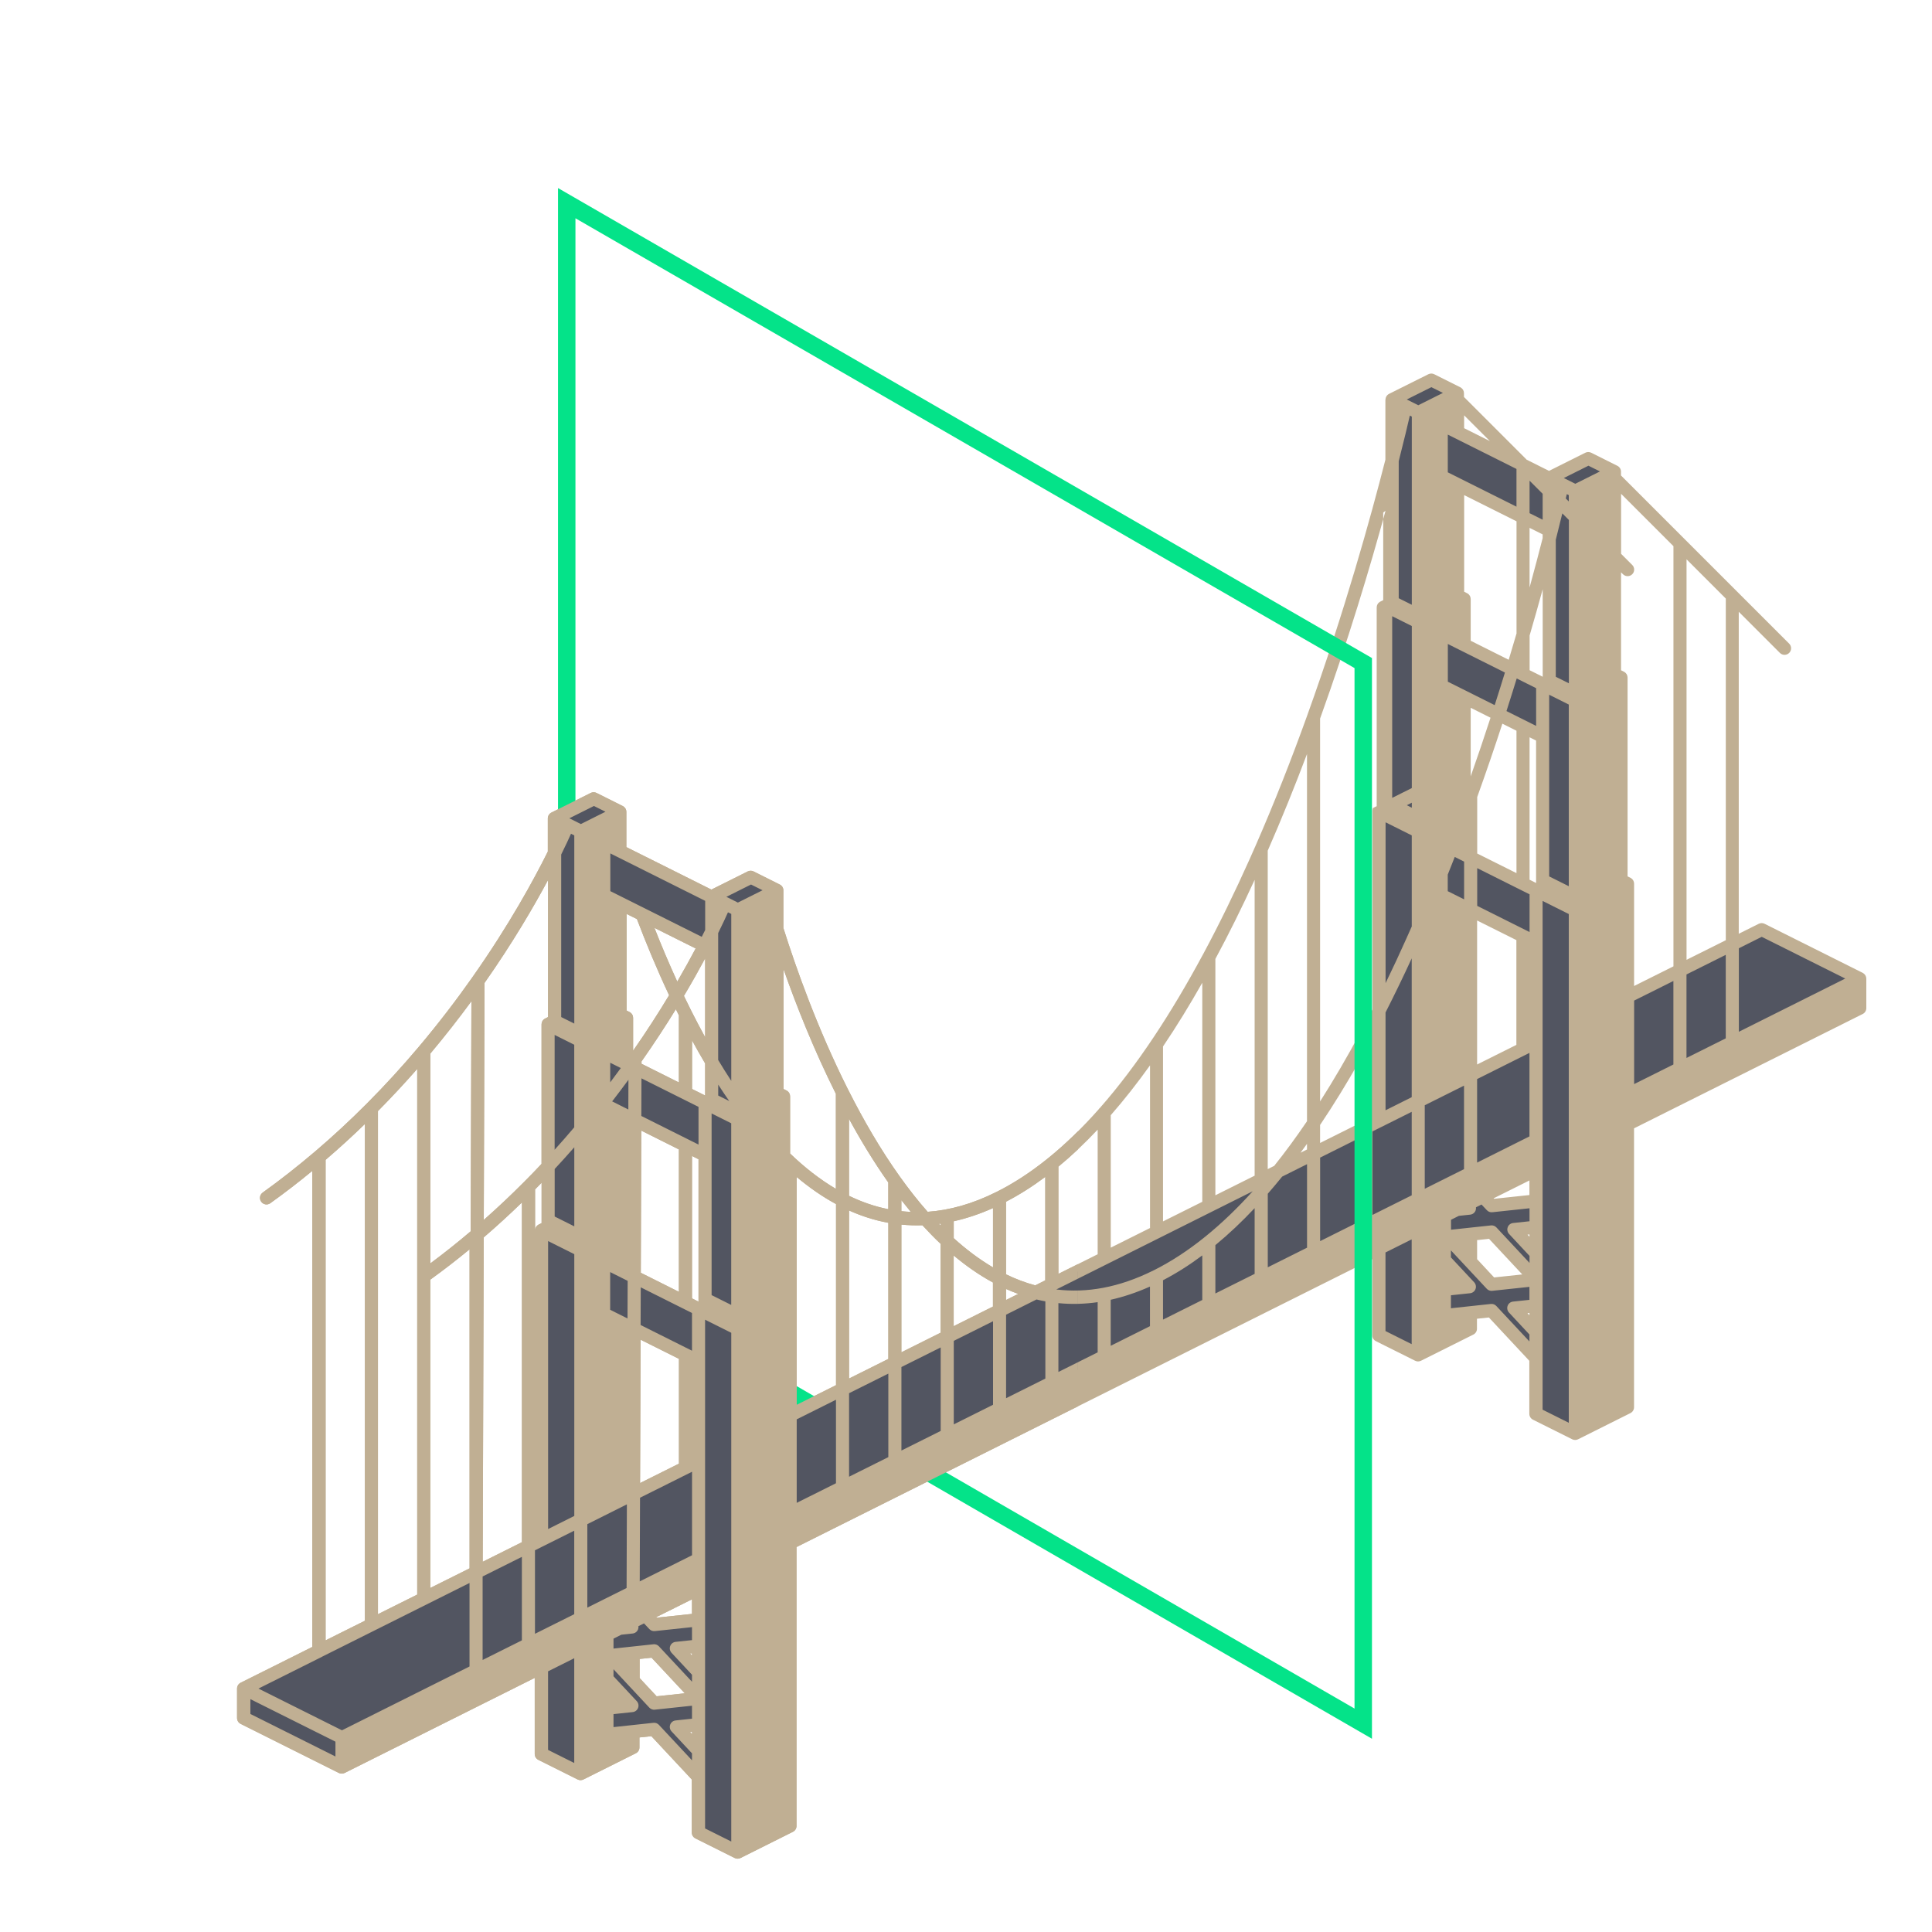 <?xml version="1.0" encoding="UTF-8"?>
<svg id="Layer_1" data-name="Layer 1" xmlns="http://www.w3.org/2000/svg" xmlns:xlink="http://www.w3.org/1999/xlink" viewBox="0 0 400 400">
  <defs>
    <style>
      .cls-1 {
        fill: #04e389;
      }

      .cls-1, .cls-2, .cls-3, .cls-4 {
        stroke-width: 0px;
      }

      .cls-2 {
        fill: #525561;
      }

      .cls-2, .cls-4 {
        fill-rule: evenodd;
      }

      .cls-3 {
        fill: none;
      }

      .cls-5 {
        clip-path: url(#clippath);
      }

      .cls-4 {
        fill: #c0af93;
      }
    </style>
    <clipPath id="clippath">
      <rect class="cls-3" x="39.11" y="131.17" width="184.08" height="262.81"/>
    </clipPath>
  </defs>
  <g>
    <path class="cls-2" d="m144.62,340.79l-4.6.49,4.6,4.93v-5.42h0Zm-24.38-5.76l-8.13,4.06v24.04l8.13,4.06v-32.17h0Zm-49.44,24.72l-20.32-10.16v6.1l20.32,10.16v-6.1h0Zm73.82-2.71l-4.6.49,4.6,4.93v-5.42h0Zm-32.51-38.27l8.13-4.06v-55.88l-8.13-4.06v64h0Zm205.89-64.68l-4.6.49,4.6,4.93v-5.42h0Zm-173.38,16.93l-19.64-9.82v10.84l19.64,9.82v-10.84h0Zm149-22.69l-8.13,4.06v24.04l8.13,4.06v-32.17h0Zm24.38,22.01l-4.6.49,4.6,4.93v-5.42h0Zm-172.03-31.15v29.8l6.77,3.39v-40.64l-27.77-13.88v10.84l21,10.5h0Zm-25.74-23.7l-6.77-3.39v40.64l6.77,3.39v-40.64h0Zm167.96-48.76l-2.71,1.35v64l8.13-4.06v-55.87l10.84-5.42-8.13-4.06-2.71,1.35v-35.22l-6.77-3.39v40.64l1.35.68h0Zm-140.87,29.8v31.15l5.42,2.71v-41.99l-27.77-13.88v10.84l22.35,11.17h0Zm-27.09-24.38l-5.42-2.71v41.99l5.42,2.71v-41.99h0Zm197.76,12.19l-19.64-9.82v10.84l19.64,9.82v-10.84h0Zm1.35-31.83v29.8l6.77,3.39v-40.64l-27.77-13.88v10.84l21,10.5h0Zm1.35-42.67v31.15l5.42,2.71v-41.99l-27.77-13.88v10.84l22.35,11.17h0Zm-27.09-24.38l-5.42-2.71v41.99l5.42,2.71v-41.99h0Zm-149,266.17l-9.19-9.85-9.19.99,9.19,9.85,9.19-.99h0Zm0,16.25v11.51l8.13,4.06v-108.36l-8.13-4.06v64.34l-9.19.99-4.35-4.66-2.71,2.32,2.46,2.83-5.17.55v10.16l5.17,5.54-5.17.55v5.42l9.77-1.05,9.19,9.85h0Zm173.38-102.95l-9.19-9.85-9.19.99,9.19,9.85,9.19-.99h0Zm0,16.25v11.51l8.13,4.06v-108.36l-8.13-4.06v64.34l-9.19.99-4.35-4.66-2.89,2.32,2.64,2.83-5.17.55v10.16l5.17,5.54-5.17.55v5.42l9.77-1.05,9.19,9.85h0Z"/>
    <path class="cls-2" d="m144.62,302.52l-94.14,47.07,20.32,10.16,73.82-36.91v-20.32h0Zm173.38-66.37l-165.25,82.63v-20.32l165.25-82.63v20.32h0Zm8.13-24.38v20.32l58.92-29.46-20.32-10.16-38.6,19.3h0Zm-170.67-30.14l-8.13,4.06,5.42,2.71,8.13-4.06-5.42-2.71h0Zm-32.51-16.25l-8.13,4.06,5.42,2.71,8.13-4.06-5.42-2.71h0Zm205.89-70.44l-8.13,4.06,5.42,2.71,8.13-4.06-5.42-2.71h0Zm-32.51-16.25l-8.13,4.06,5.42,2.71,8.13-4.06-5.42-2.71h0Z"/>
    <path class="cls-4" d="m286.85,82.75c0-.51.29-.98.75-1.21l8.13-4.06c.38-.19.83-.19,1.21,0l5.42,2.71h0s.07.04.1.06c.4.25.64.68.64,1.15v.79l12.99,12.99,4.62,2.31,7.52-3.76c.38-.19.83-.19,1.21,0l5.42,2.71c.46.23.75.7.75,1.21v.79l34.82,34.82c.53.53.53,1.39,0,1.92-.53.53-1.39.53-1.92,0l-8.52-8.52v66.67l4.14-2.07c.38-.19.83-.19,1.21,0l20.32,10.16h0s.07.04.1.06c.4.25.64.68.64,1.15v6.1c0,.51-.29.98-.75,1.21l-47.34,23.67v57.75c0,.51-.29.98-.75,1.21l-10.84,5.42h0c-.38.19-.83.19-1.21,0l-8.13-4.06c-.46-.23-.75-.7-.75-1.21v-10.98l-8.37-8.97-2.47.26v2.07c0,.51-.29.98-.75,1.21l-10.84,5.42h0c-.38.19-.83.19-1.21,0l-8.13-4.06c-.46-.23-.75-.7-.75-1.21v-15.76l-119.2,59.6v57.75c0,.51-.29.98-.75,1.21l-10.84,5.42h0c-.38.19-.83.19-1.21,0l-8.13-4.06c-.46-.23-.75-.7-.75-1.21v-10.98l-8.37-8.97-2.47.26v2.07c0,.51-.29.98-.75,1.21l-10.84,5.42c-.38.19-.83.19-1.21,0h0s-8.13-4.06-8.13-4.06c-.46-.23-.75-.7-.75-1.21v-15.76l-39.35,19.68c-.38.19-.83.19-1.21,0h0s-20.32-10.16-20.32-10.16c-.46-.23-.75-.7-.75-1.21v-6.1c0-.51.29-.98.75-1.21l14.83-7.41v-98.56c-2.78,2.29-5.68,4.53-8.69,6.69-.61.44-1.45.3-1.89-.31-.44-.61-.3-1.45.31-1.89,3.76-2.7,7.33-5.52,10.73-8.41.01-.01.03-.02.04-.03,3.79-3.23,7.35-6.54,10.69-9.89.03-.03.06-.06.09-.09,3.85-3.86,7.4-7.77,10.66-11.63.03-.05.07-.09.11-.13,4.13-4.9,7.81-9.73,11.04-14.32.03-.05.07-.11.11-.16,7.57-10.76,12.69-20.17,15.56-25.94v-6.87c0-.51.29-.98.75-1.21l8.13-4.06c.38-.19.83-.19,1.21,0l5.42,2.71c.46.23.75.7.75,1.21v7.29l17.61,8.8,7.52-3.76c.38-.19.83-.19,1.21,0l5.42,2.71c.46.23.75.7.75,1.21v7.79c2.6,8.25,7.04,20.8,13.32,33.31.06.09.11.19.15.29,3.09,6.13,6.63,12.25,10.61,17.83.04.05.07.1.11.15,1.8,2.52,3.69,4.93,5.68,7.18,4.51-.32,9.25-1.61,14.22-4.1,0,0,.02,0,.03-.01,3.6-1.8,7.08-4.09,10.46-6.8.08-.08.16-.15.25-.2,3.59-2.91,7.06-6.29,10.4-10.05.08-.14.19-.26.31-.35,7.79-8.86,14.88-19.79,21.26-31.64.04-.09.08-.17.14-.25,3.37-6.28,6.54-12.81,9.51-19.43.4-.9.81-1.81,1.2-2.71,0-.01.01-.03.02-.04,3.98-9.08,7.58-18.28,10.78-27.17,0-.03.02-.06.03-.09,7.73-21.46,13.16-41.1,16.16-52.87v-12.44h0Zm-140.87,190.47v8.64h0v53.5h0v5.42h0v5.42h0v10.84h0v5.42h0v5.42h0v10.68l5.42,2.71v-105.33l-5.42-2.71h0Zm-27.09,70.1v21.69l-5.42-2.71v-16.27l5.42-2.71h0Zm24.38,19.68v1.45l-6.85-7.34c-.29-.31-.71-.47-1.13-.42l-8.27.89v-2.69l3.96-.42c.51-.05.95-.39,1.13-.87.18-.48.07-1.02-.28-1.4l-4.81-5.15v-1.45l7.42,7.95c.29.31.71.47,1.13.42l7.7-.82v2.69l-3.39.36c-.51.05-.95.39-1.12.87-.18.48-.07,1.02.28,1.4l4.23,4.54h0Zm-91.43-8.14l17.61,8.8v-3.07l-17.61-8.8v3.07h0Zm91.03,3.74l.4.43v-.47l-.4.04h0Zm-76.22-15.57l-13.14,6.57,17.29,8.64,26.41-13.21v-17.29l-30.54,15.27h0s0,0-.01,0h-.01Zm65.78.43v3.96l3.52,3.78,5.83-.62-6.88-7.37-2.47.26h0Zm.9-7.36l1.11,1.18c.29.31.71.47,1.13.42l7.7-.82v2.69l-3.39.36c-.51.05-.95.39-1.12.87-.18.48-.07,1.02.28,1.4l4.23,4.54v1.45l-6.85-7.34c-.29-.31-.71-.47-1.13-.42l-8.27.89v-2.06l1.62-.81,2.34-.25c.5-.05.93-.38,1.12-.85.08-.22.11-.45.08-.67l1.16-.58h0Zm-33.41-9.71v17.29l8.13-4.06v-17.29l-8.13,4.06h0Zm42.94,15.95l.4.43v-.47l-.4.04h0Zm-67.32-109.62c-2.58,2.51-5.29,4.98-8.13,7.42v99.48l8.13-4.06v-102.83h0Zm35.22,88.25v17.29l8.13-4.06v-17.29l-8.13,4.06h0Zm32.51,13.18v-3.03l-7.41,3.7.1.1,7.31-.78h0Zm-56.89-112.84c-2.55,2.91-5.26,5.83-8.13,8.73v104.16l8.13-4.06v-108.82h0Zm35.22,94.24v17.29l8.13-4.06.06-17.32-8.19,4.1h0Zm-24.38-56.89c-2.61,2.15-5.32,4.25-8.13,6.28v63.83l8.13-4.06v-66.05h0Zm35.29,51.43l-.06,17.32,10.83-5.41v-17.29l-10.77,5.38h0Zm-24.45-61.13c-2.52,2.44-5.15,4.86-7.91,7.23l-.21,67.16,8.12-4.06v-70.32h0Zm5.42,67.61l5.42-2.71v-54.2l-5.42-2.71v59.62h0Zm51.47-22.71v17.29l8.13-4.06v-17.29l-8.13,4.06h0Zm-32.43,13.19l8.05-4.02v-21.69l-7.94-3.97-.11,29.69h0Zm43.27-18.6v17.29l8.13-4.06v-17.29l-8.13,4.06h0Zm-32.51-5.76v18.98-18.98h0Zm43.35.34v17.29l8.13-4.06v-17.29l-8.13,4.06h0Zm10.84-5.42v17.29l8.13-4.06v-17.29l-8.13,4.06h0Zm121.91-82.45h0v53.5h0v5.42h0v5.42h0v10.84h0v5.42h0v5.42h0v10.68l5.42,2.71v-105.33l-5.42-2.71v8.64h0Zm-154.42,48.54v47.14l8.13-4.06v-37.49c-2.83-1.53-5.54-3.42-8.13-5.59h0Zm49.64,25.34l-6.3,3.15v17.29l8.13-4.06v-15.99c-.62-.11-1.23-.24-1.83-.39h0Zm-38.81-18.42v34.79l8.13-4.06v-28.18c-2.81-.51-5.52-1.38-8.13-2.55h0Zm51.47,18.98c-2.79.4-5.5.46-8.13.2v14.25l8.13-4.06v-10.39h0Zm-40.64-16.06v26.44l8.13-4.06v-18.39c-1.26-1.19-2.49-2.45-3.69-3.76l-.08-.09c-1.48.05-2.93,0-4.36-.14h0Zm-53.96,12.99l10.61,5.31v7.81l-10.64-5.32.03-7.79h0Zm105.43-.16c-2.78,1.24-5.49,2.14-8.13,2.73v9.53l8.13-4.06v-8.2h0Zm54.18-9.77v21.69l-5.42-2.71v-16.27l5.42-2.71h0Zm24.38,19.68v1.45l-6.85-7.34c-.29-.31-.71-.47-1.13-.42l-8.27.89v-2.69l3.96-.42c.51-.05.95-.39,1.13-.87.18-.48.07-1.02-.28-1.4l-4.81-5.15v-1.45l7.42,7.95c.29.31.71.47,1.13.42l7.7-.82v2.69l-3.39.36c-.51.05-.95.39-1.12.87-.18.48-.07,1.02.28,1.4l4.23,4.54h0Zm-119.2-16.34v14.63l8.13-4.06v-4.98c-2.83-1.53-5.54-3.42-8.13-5.59h0Zm51.47-.02c-2.65,1.98-5.36,3.7-8.13,5.14v8.15l8.13-4.06v-9.23h0Zm-118.97,5.26l-.03,7.79-3.59-1.79v-7.81l3.61,1.81h0Zm186.3,6.7l.4.43v-.47l-.4.04h0Zm-168.92-32.71v-8.64l4.06,2.03v37.61l-4.06-2.03v-28.96h0Zm-4.06,29.64l1.35.68v-29.48l-1.35-.68v29.48h0Zm65.02-1.94v2.28l2.52-1.26c-.85-.31-1.69-.65-2.52-1.02h0Zm51.47-16.74c-2.63,2.8-5.34,5.36-8.13,7.66v10.01l8.13-4.06v-13.6h0Zm-127.09,13.38l7.89,3.95v-29.48l-7.79-3.9-.1,29.43h0Zm126.67-16.86l-40.64,20.32c6.21.76,12.92-.35,20.13-3.95,0,0,.02,0,.03-.01,3.6-1.8,7.08-4.09,10.46-6.8.08-.08.16-.15.25-.2,3.37-2.73,6.63-5.87,9.78-9.36h0Zm-42.92-2.99c-2.65,1.98-5.36,3.7-8.13,5.14v15.04c1.96.95,3.98,1.72,6.05,2.28l2.07-1.04v-21.42h0Zm89.4,13.08v3.96l3.52,3.78,5.83-.62-6.88-7.37-2.47.26h0Zm-78.56-22.86c-2.63,2.8-5.34,5.36-8.13,7.66v22.2l8.13-4.06v-25.79h0Zm-21.67,16.24c-2.78,1.24-5.49,2.14-8.13,2.73v3.5c2.58,2.34,5.29,4.38,8.13,6.05v-12.27h0Zm56.89-2.97v15.23l8.13-4.06v-17.29l-5.15,2.57c-.98,1.21-1.98,2.4-2.98,3.55h0Zm-164.88-39.85c-2.58,3.52-5.42,7.15-8.5,10.83v43.44c2.9-2.16,5.68-4.37,8.35-6.64l.15-47.62h0Zm209.13,42.08l1.11,1.18c.29.31.71.47,1.13.42l7.7-.82v2.69l-3.39.36c-.51.05-.95.39-1.12.87-.18.48-.07,1.02.28,1.4l4.23,4.54v1.45l-6.85-7.34c-.29-.31-.71-.47-1.13-.42l-8.27.89v-2.06l1.62-.81,2.34-.25c.51-.05.95-.39,1.13-.87.08-.21.1-.43.07-.65l1.16-.58h0Zm-68.63-28.81c-2.62,3.66-5.33,7.12-8.13,10.32v27.42l8.13-4.06v-33.68h0Zm35.22,19.1v17.29l8.13-4.06v-17.29l-8.13,4.06h0Zm42.94,15.95l.4.43v-.47l-.4.04h0Zm-204.13-10.74c-.45.46-.9.92-1.35,1.38v8.48c0-.47.24-.91.64-1.15l.71-.36v-8.35h0Zm6.77-7.35c-1.31,1.5-2.67,3-4.06,4.5v9.84l4.06,2.03v-16.37h0Zm75.85,15.81c-.11.02-.22.03-.33.05.11.11.22.23.33.34v-.39h0Zm54.18-49.89c-2.6,4.59-5.31,9.02-8.14,13.21,0,.05,0,.1,0,.15v36.07l8.13-4.06v-45.37h0Zm-135.45-21.28c-3.03,5.65-7.38,13.09-13.16,21.33l-.16,49.07c2.89-2.55,5.64-5.15,8.25-7.77.03-.03.06-.06.09-.09,1.24-1.24,2.45-2.49,3.62-3.74v-28.89c0-.47.24-.91.64-1.15l.71-.36v-28.39h0Zm170.67,52.08v17.29l8.13-4.06v-17.29l-8.13,4.06h0Zm-97.53,14.23v2.28c.65.07,1.3.12,1.95.15-.66-.8-1.31-1.61-1.95-2.43h0Zm-10.84-16.83v15.93c2.6,1.26,5.31,2.21,8.13,2.77v-5.53c-2.95-4.18-5.66-8.63-8.13-13.17h0Zm140.87,15.78v-3.03l-7.41,3.7.1.1,7.31-.78h0Zm-56.89-65.27c-2.56,5.57-5.27,11.07-8.13,16.38v48.93l8.13-4.06v-61.25h0Zm-97.53,18.49v24.82l.71.36c.4.25.64.68.64,1.15v11.84c2.98,2.87,6.14,5.35,9.48,7.32v-19.67c-4.58-9.15-8.2-18.31-10.84-25.82h0Zm132.75,28.18v17.29l8.13-4.06v-17.29l-8.13,4.06h0Zm-24.38-72.72c-2.5,6.62-5.21,13.35-8.13,20.01v65.93l1.34-.67c2.33-2.91,4.59-6,6.79-9.24v-76.04h0Zm35.22,67.3v17.29l10.84-5.42v-17.29l-10.84,5.42h0Zm-35.22,13.41c-.44.62-.89,1.23-1.34,1.84l1.34-.67v-1.17h0Zm-155.77,1.22c1.4-1.55,2.76-3.1,4.06-4.64v-17.1l-4.06-2.03v23.77h0Zm29.8-8.87l-11.82-5.91-.03,7.79,11.84,5.92v-7.81h0Zm136.81-9.46c-2.6,4.58-5.31,9.01-8.13,13.2v3.73l8.13-4.06v-12.86h0Zm10.84-21.29c-1.74,3.78-3.55,7.52-5.42,11.2v20.25l5.42-2.71v-28.74h0Zm-162.17,25.14c-1.08,1.47-2.21,2.97-3.37,4.47l3.35,1.68.02-6.15h0Zm156.75-117.81c-3.16,11.55-7.7,26.75-13.55,43.02v79.27c2.86-4.48,5.6-9.2,8.23-14.07.04-.09.08-.17.14-.25.84-1.56,1.66-3.13,2.47-4.72v-40.93s0-.02,0-.02h0s0,0,0,0h0s0-.02,0-.02h0s0,0,0,0h0s0-.01,0-.01h0s0-.01,0-.01h0s0-.01,0-.01h0s0-.01,0-.01h0s0-.01,0-.01h0s0-.01,0-.01h0s0-.01,0-.01h0s0-.01,0-.01h0s0-.01,0-.01h0s0-.01,0-.01h0s0-.01,0-.01h0s0-.01,0-.01h0s0,0,0,0h0s0-.01,0-.01h0s0,0,0,0c0-.02,0-.05.01-.07h0s0,0,0,0h0s0-.02,0-.02h0s0,0,0,0h0s0-.02,0-.02h0s0,0,0,0h0s0-.01,0-.01h0s0,0,0,0h0s0-.01,0-.01h0s0-.01,0-.01h0s0,0,0,0h0s0-.01,0-.01h0s0,0,0,0h0s0-.01,0-.01h0s0,0,0,0h0s0-.02,0-.02h0s0,0,0,0h0s0-.02,0-.02v-.02s.01-.01.02-.02h0s0-.02,0-.02h0s0-.01,0-.01h0s0,0,0,0h0s0-.01,0-.01h0s0,0,0,0h0s0-.01,0-.01h0s0,0,0,0h0s0,0,0,0h0s0-.01,0-.01h0s0,0,0,0h0s0-.01,0-.01h0s0,0,0,0h0s0-.01,0-.01h0s0,0,0,0h0s0-.01,0-.01h0s0,0,0,0h0s0-.01,0-.01h0s0,0,0,0h0s0-.02,0-.02c0,0,0-.01.01-.02v-.02s.01,0,.01,0h0s0-.02,0-.02h0s0,0,0,0h0s0-.01,0-.01h0s0,0,0,0h0s0-.01,0-.01h0s0,0,0,0h0s0-.01,0-.01h0s0,0,0,0h0s0,0,0,0h0s0,0,0,0h0s0,0,0,0h0s0-.01,0-.01h0s0,0,0,0h0s0-.01,0-.01h0s0,0,0,0h0s0-.01,0-.01h0s0,0,0,0h0s0-.01,0-.01h0s0,0,0,0h0s.01-.02.02-.02h.01s0-.01,0-.01h0s0-.01,0-.01h0s0,0,0,0h0s0-.01,0-.01h0s0,0,0,0h0s0,0,0,0h0s0,0,0,0h0s0,0,0,0h0s0,0,0,0h0s0-.01,0-.01h0s0,0,0,0h0s0,0,0,0h0s0,0,0,0h0s0-.01,0-.01h0s0,0,0,0h0s0-.01,0-.01h0s0,0,0,0h.01s0-.01,0-.01c.06-.04.12-.08.18-.11l.61-.3v-41.15c0-.47.24-.91.64-1.15l.71-.36v-18.13h0Zm-138.16,121.07l2.28,1.14c-.78-1.11-1.54-2.25-2.28-3.4v2.26h0Zm-5.42-11.41v10.05l2.71,1.35v-6.64c-.93-1.57-1.84-3.17-2.71-4.77h0Zm195.05-8.25v17.29l8.13-4.06v-17.29l-8.13,4.06h0Zm-198.4,1.79c-2.07,3.37-4.44,7-7.11,10.81v.48s7.74,3.87,7.74,3.87v-13.88c-.21-.43-.43-.85-.63-1.28h0Zm-13.59,15.14c.75-1,1.48-1.98,2.19-2.96l-2.19-1.1v4.06h0Zm24.38-35.21c-.43.96-1.1,2.42-2.03,4.3v26.28c.88,1.46,1.78,2.9,2.71,4.32v-34.56l-.68-.34h0Zm155.1,31.51l8.13-4.06v-21.69l-8.13-4.06v29.82h0Zm43.35-18.64v17.29l8.13-4.06v-17.29l-8.13,4.06h0Zm-217.29-11.46l-2.15-1.07v20l.71.36c.4.25.64.68.64,1.15v6.81c2.84-4.08,5.32-7.95,7.45-11.49-2.57-5.46-4.79-10.83-6.66-15.76h0Zm14.11,8.14c-1.24,2.31-2.7,4.92-4.39,7.76.48,1.01.98,2.02,1.49,3.03.03.06.06.12.09.18.9,1.79,1.84,3.57,2.81,5.34v-16.31h0Zm214.02-2.1l4.74-2.37,17.29,8.64-22.03,11.02v-17.29h0Zm-241.79-23.71c-.43.96-1.1,2.42-2.03,4.3v33.65l2.71,1.35v-38.96l-.68-.34h0Zm220.12,31.51l8.13-4.06v-86.99l-10.84-10.84v12.42l2.31,2.31c.53.53.53,1.39,0,1.92-.53.53-1.39.53-1.92,0l-.4-.4v20.28l.71.36c.4.25.64.68.64,1.15v41.16l.71.36c.4.25.64.68.64,1.15v21.17h0Zm-49.77-33.03l-1.7-.85v33.3c1.49-3.06,2.93-6.16,4.32-9.27.37-.82.73-1.64,1.1-2.47v-18.85l-3.72-1.86h0Zm-153.08,20.99c1.4,3.57,2.98,7.32,4.73,11.14,1.46-2.51,2.73-4.82,3.81-6.86l-8.55-4.27h0Zm213.69,6.63l8.13-4.06v-70.73l-8.13-8.13v82.92h0Zm-203.18-12.21l-19.64-9.82v7.81l18.93,9.46c.25-.49.49-.97.71-1.42v-6.03h0Zm159.84-6.77l10.84,5.42v7.81l-10.84-5.42v-7.81h0Zm-147.97,4.58l-5.1,2.55-2.09-1.05h0s-.01,0-.01,0l-.28-.14,5.1-2.55,2.39,1.19h0Zm143.32-6.9c-.48,1.22-.96,2.44-1.45,3.66v3.43l3.39,1.69v-7.81l-1.94-.97h0Zm19.55-24.93h0v28.96l4.06,2.03v-37.61l-4.06-2.03v8.64h0Zm-4.06,29.64l1.35.68v-29.48l-1.35-.68v29.48h0Zm-5.63-32.3c-1.6,4.9-3.34,9.99-5.21,15.19v11.69l8.13,4.06v-29.48l-2.92-1.46h0Zm-193.17,19.59l.28.14h.01s0,0,0,0l2.09,1.05,5.1-2.55-2.39-1.19-5.1,2.55h0Zm174.42-3.23l-1.03.52,1.03.52v-1.03h0Zm0-3.03l-4.06,2.03h0v-37.61l4.06,2.03v33.54h0Zm16.3-14.56l-4.11-2.06v14.2c1.46-4.15,2.83-8.21,4.11-12.15h0Zm5.42-8.13c-.68,2.19-1.38,4.45-2.12,6.75l6.14,3.07v-7.81l-4.02-2.01h0Zm-2.45-1.23l-11.81-5.91v7.81l9.7,4.85c.74-2.3,1.44-4.55,2.12-6.75h0Zm11.89-32.94c-.37,1.54-.82,3.37-1.35,5.44v28.38l2.71,1.35v-33.82l-1.36-1.36h0Zm-4.06,15.69c-.81,2.97-1.72,6.18-2.71,9.58v7.19l2.71,1.35v-18.13h0Zm-5.42,9.2v-23.26l-10.84-5.42v20l.71.36c.4.25.64.68.64,1.15v8.64l7.87,3.94c.56-1.85,1.1-3.66,1.61-5.41h0Zm-22.09-45.14c-.42,1.83-1.19,5.08-2.3,9.43v28.38l2.71,1.35v-38.96l-.41-.21h0Zm27.5,25.35v-.76l-2.71-1.35v12.35c1.05-3.84,1.96-7.28,2.71-10.23h0Zm-2.71-5.15l2.71,1.35v-5.37l-2.71-2.71v6.73h0Zm-2.71-9.16v7.81l-14.22-7.11v-7.81l14.22,7.11h0Zm10.42,5.21c-.06.27-.13.57-.21.9l.62.62v-1.31l-.41-.21h0Zm6.87-4.69l-2.39-1.19-5.1,2.55.26.13s.03.01.04.02l2.08,1.04,5.1-2.55h0Zm-28.13-8.96l5.33,2.67-5.33-5.33v2.67h0Zm-11.87-5.94l.26.13s.03.01.04.02l2.08,1.04,5.1-2.55-2.39-1.19-5.1,2.55h0Z"/>
  </g>
  <path class="cls-1" d="m119.14,45.19l161.3,93.13v215.42s-161.3-93.24-161.3-93.24V45.19m-3.61-6.25v223.64l168.52,97.41v-223.75S115.54,38.94,115.54,38.94h0Z"/>
  <g class="cls-5">
    <g>
      <path class="cls-2" d="m144.62,340.79l-4.6.49,4.6,4.93v-5.42h0Zm-24.38-5.76l-8.13,4.06v24.04l8.13,4.06v-32.17h0Zm-49.44,24.72l-20.32-10.16v6.1l20.32,10.16v-6.1h0Zm73.82-2.71l-4.6.49,4.6,4.93v-5.42h0Zm-32.51-38.27l8.13-4.06v-55.88l-8.13-4.06v64h0Zm205.89-64.68l-4.6.49,4.6,4.93v-5.42h0Zm-173.38,16.93l-19.64-9.82v10.84l19.64,9.82v-10.84h0Zm149-22.69l-8.13,4.06v24.04l8.13,4.06v-32.17h0Zm24.38,22.01l-4.6.49,4.6,4.93v-5.42h0Zm-172.03-31.15v29.8l6.77,3.39v-40.64l-27.77-13.88v10.84l21,10.5h0Zm-25.74-23.7l-6.77-3.39v40.64l6.77,3.39v-40.64h0Zm167.96-48.76l-2.71,1.35v64l8.13-4.06v-55.87l10.84-5.42-8.13-4.06-2.71,1.35v-35.22l-6.77-3.39v40.64l1.35.68h0Zm-140.87,29.8v31.15l5.42,2.71v-41.99l-27.77-13.88v10.84l22.35,11.17h0Zm-27.09-24.38l-5.42-2.71v41.99l5.42,2.71v-41.99h0Zm197.76,12.19l-19.64-9.82v10.84l19.64,9.82v-10.84h0Zm1.35-31.83v29.8l6.77,3.39v-40.64l-27.77-13.88v10.84l21,10.5h0Zm1.35-42.67v31.15l5.42,2.71v-41.99l-27.77-13.88v10.84l22.35,11.17h0Zm-27.09-24.38l-5.42-2.71v41.99l5.42,2.71v-41.99h0Zm-149,266.17l-9.19-9.85-9.19.99,9.19,9.85,9.19-.99h0Zm0,16.25v11.51l8.13,4.06v-108.36l-8.13-4.06v64.34l-9.19.99-4.35-4.66-2.71,2.32,2.46,2.83-5.17.55v10.16l5.17,5.54-5.17.55v5.42l9.77-1.05,9.19,9.85h0Zm173.38-102.95l-9.19-9.85-9.19.99,9.19,9.85,9.19-.99h0Zm0,16.25v11.51l8.13,4.06v-108.36l-8.13-4.06v64.34l-9.19.99-4.35-4.66-2.89,2.32,2.64,2.83-5.17.55v10.16l5.17,5.54-5.17.55v5.42l9.77-1.05,9.19,9.85h0Z"/>
      <path class="cls-2" d="m144.62,302.52l-94.14,47.07,20.32,10.16,73.82-36.91v-20.32h0Zm173.38-66.37l-165.25,82.63v-20.32l165.25-82.63v20.32h0Zm8.13-24.38v20.32l58.92-29.46-20.32-10.16-38.6,19.3h0Zm-170.67-30.14l-8.13,4.06,5.42,2.71,8.13-4.06-5.42-2.71h0Zm-32.51-16.25l-8.13,4.06,5.42,2.71,8.13-4.06-5.42-2.71h0Zm205.89-70.44l-8.13,4.06,5.42,2.71,8.13-4.06-5.42-2.71h0Zm-32.51-16.25l-8.13,4.06,5.42,2.71,8.13-4.06-5.42-2.71h0Z"/>
      <path class="cls-4" d="m286.85,82.75c0-.51.29-.98.75-1.21l8.13-4.06c.38-.19.83-.19,1.21,0l5.42,2.71h0s.07.04.1.06c.4.25.64.68.64,1.15v.79l12.99,12.99,4.62,2.31,7.52-3.76c.38-.19.83-.19,1.21,0l5.42,2.71c.46.23.75.7.75,1.21v.79l34.82,34.82c.53.53.53,1.39,0,1.92-.53.53-1.39.53-1.92,0l-8.52-8.52v66.67l4.14-2.07c.38-.19.83-.19,1.21,0l20.32,10.16h0s.07.04.1.06c.4.25.64.68.64,1.15v6.1c0,.51-.29.98-.75,1.21l-47.34,23.67v57.75c0,.51-.29.98-.75,1.21l-10.84,5.42h0c-.38.19-.83.19-1.21,0l-8.13-4.06c-.46-.23-.75-.7-.75-1.21v-10.98l-8.37-8.97-2.47.26v2.07c0,.51-.29.98-.75,1.21l-10.84,5.42h0c-.38.19-.83.19-1.21,0l-8.13-4.06c-.46-.23-.75-.7-.75-1.21v-15.76l-119.2,59.6v57.75c0,.51-.29.98-.75,1.21l-10.84,5.42h0c-.38.19-.83.19-1.21,0l-8.13-4.06c-.46-.23-.75-.7-.75-1.21v-10.98l-8.37-8.97-2.47.26v2.07c0,.51-.29.98-.75,1.21l-10.84,5.42c-.38.19-.83.19-1.21,0h0s-8.13-4.06-8.13-4.06c-.46-.23-.75-.7-.75-1.21v-15.76l-39.35,19.68c-.38.19-.83.19-1.21,0h0s-20.32-10.16-20.32-10.16c-.46-.23-.75-.7-.75-1.21v-6.1c0-.51.29-.98.75-1.21l14.83-7.41v-98.56c-2.78,2.29-5.68,4.53-8.69,6.69-.61.44-1.45.3-1.89-.31-.44-.61-.3-1.45.31-1.89,3.76-2.7,7.33-5.52,10.73-8.41.01-.01.03-.02.04-.03,3.79-3.23,7.35-6.54,10.69-9.89.03-.03.06-.06.09-.09,3.85-3.86,7.4-7.77,10.66-11.63.03-.05.07-.09.11-.13,4.13-4.9,7.81-9.73,11.04-14.32.03-.05.07-.11.11-.16,7.57-10.76,12.69-20.17,15.56-25.94v-6.87c0-.51.29-.98.75-1.21l8.13-4.06c.38-.19.83-.19,1.21,0l5.42,2.71c.46.23.75.7.75,1.21v7.29l17.61,8.8,7.52-3.76c.38-.19.83-.19,1.21,0l5.42,2.71c.46.23.75.7.75,1.21v7.79c2.6,8.25,7.04,20.8,13.32,33.31.06.09.11.19.15.29,3.09,6.13,6.63,12.25,10.61,17.83.04.05.07.1.11.15,1.8,2.52,3.69,4.93,5.68,7.18,4.51-.32,9.25-1.61,14.22-4.1,0,0,.02,0,.03-.01,3.6-1.8,7.08-4.09,10.46-6.8.08-.08.16-.15.25-.2,3.59-2.91,7.06-6.29,10.4-10.05.08-.14.19-.26.31-.35,7.79-8.86,14.88-19.79,21.26-31.64.04-.09.08-.17.14-.25,3.37-6.28,6.54-12.81,9.51-19.43.4-.9.81-1.81,1.2-2.71,0-.01.01-.03.02-.04,3.98-9.08,7.58-18.28,10.78-27.17,0-.03.02-.06.03-.09,7.73-21.46,13.16-41.1,16.16-52.87v-12.44h0Zm-140.87,190.47v8.64h0v53.5h0v5.42h0v5.42h0v10.84h0v5.42h0v5.42h0v10.68l5.42,2.71v-105.33l-5.42-2.71h0Zm-27.09,70.1v21.69l-5.42-2.71v-16.27l5.42-2.71h0Zm24.38,19.68v1.45l-6.85-7.34c-.29-.31-.71-.47-1.13-.42l-8.27.89v-2.69l3.96-.42c.51-.05.95-.39,1.13-.87.18-.48.07-1.02-.28-1.4l-4.81-5.15v-1.45l7.42,7.95c.29.31.71.47,1.13.42l7.7-.82v2.69l-3.39.36c-.51.05-.95.39-1.12.87-.18.48-.07,1.02.28,1.4l4.23,4.54h0Zm-91.43-8.14l17.61,8.8v-3.07l-17.61-8.8v3.07h0Zm91.03,3.74l.4.43v-.47l-.4.04h0Zm-76.22-15.57l-13.14,6.57,17.29,8.64,26.41-13.21v-17.29l-30.54,15.27h0s0,0-.01,0h-.01Zm65.78.43v3.96l3.52,3.78,5.83-.62-6.88-7.37-2.47.26h0Zm.9-7.36l1.11,1.18c.29.31.71.47,1.13.42l7.7-.82v2.69l-3.39.36c-.51.05-.95.39-1.12.87-.18.48-.07,1.02.28,1.4l4.23,4.54v1.45l-6.85-7.34c-.29-.31-.71-.47-1.13-.42l-8.27.89v-2.06l1.62-.81,2.34-.25c.5-.05.93-.38,1.12-.85.08-.22.11-.45.08-.67l1.16-.58h0Zm-33.41-9.71v17.29l8.13-4.06v-17.29l-8.13,4.06h0Zm42.94,15.95l.4.43v-.47l-.4.04h0Zm-67.32-109.62c-2.58,2.51-5.29,4.98-8.13,7.42v99.48l8.13-4.06v-102.83h0Zm35.22,88.25v17.29l8.13-4.06v-17.29l-8.13,4.06h0Zm32.51,13.18v-3.03l-7.41,3.7.1.1,7.31-.78h0Zm-56.89-112.84c-2.55,2.91-5.26,5.83-8.13,8.73v104.16l8.13-4.06v-108.82h0Zm35.22,94.24v17.29l8.13-4.06.06-17.32-8.19,4.1h0Zm-24.38-56.89c-2.61,2.15-5.32,4.25-8.13,6.28v63.83l8.13-4.06v-66.05h0Zm35.29,51.43l-.06,17.32,10.83-5.41v-17.29l-10.77,5.38h0Zm-24.45-61.13c-2.52,2.44-5.15,4.86-7.91,7.23l-.21,67.16,8.12-4.06v-70.32h0Zm5.42,67.61l5.42-2.71v-54.2l-5.42-2.71v59.62h0Zm51.47-22.71v17.29l8.13-4.06v-17.29l-8.13,4.06h0Zm-32.43,13.19l8.05-4.02v-21.69l-7.94-3.97-.11,29.69h0Zm43.27-18.6v17.29l8.13-4.06v-17.29l-8.13,4.06h0Zm-32.51-5.76v18.98-18.98h0Zm43.35.34v17.29l8.13-4.06v-17.29l-8.13,4.06h0Zm10.84-5.42v17.29l8.13-4.06v-17.29l-8.13,4.06h0Zm121.91-82.45h0v53.5h0v5.42h0v5.42h0v10.84h0v5.42h0v5.42h0v10.68l5.42,2.71v-105.33l-5.42-2.71v8.64h0Zm-154.42,48.54v47.14l8.13-4.06v-37.49c-2.83-1.53-5.54-3.42-8.13-5.59h0Zm49.64,25.34l-6.3,3.15v17.29l8.13-4.06v-15.99c-.62-.11-1.23-.24-1.83-.39h0Zm-38.81-18.42v34.79l8.13-4.06v-28.18c-2.81-.51-5.52-1.38-8.13-2.55h0Zm51.47,18.98c-2.79.4-5.5.46-8.13.2v14.25l8.13-4.06v-10.39h0Zm-40.64-16.06v26.44l8.13-4.06v-18.39c-1.26-1.19-2.49-2.45-3.69-3.76l-.08-.09c-1.48.05-2.93,0-4.36-.14h0Zm-53.96,12.99l10.61,5.31v7.81l-10.64-5.32.03-7.79h0Zm105.43-.16c-2.78,1.24-5.49,2.14-8.13,2.73v9.53l8.13-4.06v-8.2h0Zm54.18-9.77v21.69l-5.42-2.71v-16.27l5.42-2.71h0Zm24.38,19.68v1.45l-6.85-7.34c-.29-.31-.71-.47-1.13-.42l-8.27.89v-2.69l3.96-.42c.51-.05.95-.39,1.13-.87.18-.48.07-1.02-.28-1.4l-4.81-5.15v-1.45l7.42,7.95c.29.31.71.47,1.13.42l7.7-.82v2.69l-3.39.36c-.51.05-.95.39-1.12.87-.18.48-.07,1.02.28,1.4l4.23,4.54h0Zm-119.2-16.34v14.63l8.13-4.06v-4.98c-2.83-1.53-5.54-3.42-8.13-5.59h0Zm51.47-.02c-2.65,1.98-5.36,3.7-8.13,5.14v8.15l8.13-4.06v-9.23h0Zm-118.97,5.26l-.03,7.79-3.59-1.79v-7.81l3.61,1.81h0Zm186.3,6.7l.4.43v-.47l-.4.04h0Zm-168.92-32.71v-8.64l4.06,2.03v37.61l-4.06-2.03v-28.96h0Zm-4.06,29.64l1.35.68v-29.48l-1.35-.68v29.48h0Zm65.02-1.94v2.28l2.52-1.26c-.85-.31-1.69-.65-2.52-1.02h0Zm51.47-16.74c-2.63,2.8-5.34,5.36-8.13,7.66v10.01l8.13-4.06v-13.6h0Zm-127.09,13.38l7.89,3.95v-29.48l-7.79-3.9-.1,29.43h0Zm126.67-16.86l-40.64,20.32c6.21.76,12.92-.35,20.13-3.95,0,0,.02,0,.03-.01,3.6-1.8,7.08-4.09,10.46-6.8.08-.08.16-.15.25-.2,3.37-2.73,6.63-5.87,9.78-9.36h0Zm-42.92-2.99c-2.65,1.98-5.36,3.7-8.13,5.14v15.04c1.96.95,3.98,1.72,6.05,2.28l2.07-1.04v-21.42h0Zm89.4,13.08v3.96l3.52,3.78,5.83-.62-6.88-7.37-2.47.26h0Zm-78.56-22.86c-2.63,2.8-5.34,5.36-8.13,7.66v22.2l8.13-4.06v-25.79h0Zm-21.67,16.24c-2.78,1.24-5.49,2.14-8.13,2.73v3.5c2.58,2.34,5.29,4.38,8.13,6.05v-12.27h0Zm56.89-2.97v15.23l8.13-4.06v-17.29l-5.15,2.57c-.98,1.21-1.98,2.4-2.98,3.55h0Zm-164.88-39.85c-2.58,3.52-5.42,7.15-8.5,10.83v43.44c2.9-2.16,5.68-4.37,8.35-6.64l.15-47.62h0Zm209.13,42.08l1.11,1.18c.29.31.71.47,1.13.42l7.7-.82v2.69l-3.39.36c-.51.05-.95.39-1.12.87-.18.48-.07,1.02.28,1.4l4.23,4.54v1.45l-6.85-7.34c-.29-.31-.71-.47-1.13-.42l-8.27.89v-2.06l1.62-.81,2.34-.25c.51-.05.95-.39,1.13-.87.08-.21.1-.43.07-.65l1.16-.58h0Zm-68.63-28.81c-2.62,3.66-5.33,7.12-8.13,10.32v27.42l8.13-4.06v-33.68h0Zm35.22,19.1v17.29l8.13-4.06v-17.29l-8.13,4.06h0Zm42.94,15.95l.4.43v-.47l-.4.04h0Zm-204.13-10.74c-.45.46-.9.92-1.35,1.38v8.48c0-.47.24-.91.64-1.15l.71-.36v-8.35h0Zm6.77-7.35c-1.31,1.5-2.67,3-4.06,4.5v9.84l4.06,2.03v-16.37h0Zm75.85,15.81c-.11.02-.22.03-.33.05.11.11.22.23.33.34v-.39h0Zm54.18-49.89c-2.6,4.59-5.31,9.02-8.14,13.21,0,.05,0,.1,0,.15v36.07l8.13-4.06v-45.37h0Zm-135.45-21.28c-3.03,5.65-7.38,13.09-13.16,21.33l-.16,49.07c2.89-2.55,5.64-5.15,8.25-7.77.03-.03.06-.06.09-.09,1.24-1.24,2.45-2.49,3.62-3.74v-28.89c0-.47.24-.91.64-1.15l.71-.36v-28.39h0Zm170.67,52.08v17.29l8.13-4.06v-17.29l-8.13,4.06h0Zm-97.53,14.23v2.28c.65.07,1.3.12,1.95.15-.66-.8-1.31-1.61-1.95-2.43h0Zm-10.84-16.83v15.93c2.6,1.26,5.31,2.21,8.13,2.77v-5.53c-2.95-4.18-5.66-8.63-8.13-13.17h0Zm140.87,15.78v-3.03l-7.41,3.7.1.1,7.31-.78h0Zm-56.89-65.27c-2.56,5.57-5.27,11.07-8.13,16.38v48.93l8.13-4.06v-61.25h0Zm-97.53,18.49v24.82l.71.36c.4.25.64.68.64,1.15v11.84c2.98,2.87,6.14,5.35,9.48,7.32v-19.67c-4.58-9.15-8.2-18.31-10.84-25.82h0Zm132.75,28.18v17.29l8.13-4.06v-17.29l-8.13,4.06h0Zm-24.38-72.72c-2.5,6.62-5.21,13.35-8.13,20.01v65.93l1.34-.67c2.33-2.91,4.59-6,6.79-9.24v-76.04h0Zm35.22,67.3v17.29l10.84-5.42v-17.29l-10.84,5.42h0Zm-35.22,13.41c-.44.62-.89,1.23-1.34,1.84l1.34-.67v-1.17h0Zm-155.77,1.22c1.4-1.55,2.76-3.1,4.06-4.64v-17.1l-4.06-2.03v23.77h0Zm29.8-8.87l-11.82-5.91-.03,7.79,11.84,5.92v-7.81h0Zm136.81-9.46c-2.6,4.58-5.31,9.01-8.13,13.2v3.73l8.13-4.06v-12.86h0Zm10.84-21.29c-1.74,3.78-3.55,7.52-5.42,11.2v20.25l5.42-2.71v-28.74h0Zm-162.17,25.14c-1.08,1.47-2.21,2.97-3.37,4.47l3.35,1.68.02-6.15h0Zm156.75-117.81c-3.16,11.55-7.7,26.75-13.55,43.02v79.27c2.86-4.48,5.6-9.2,8.23-14.07.04-.09.08-.17.14-.25.84-1.56,1.66-3.13,2.47-4.72v-40.93s0-.02,0-.02h0s0,0,0,0h0s0-.02,0-.02h0s0,0,0,0h0s0-.01,0-.01h0s0-.01,0-.01h0s0-.01,0-.01h0s0-.01,0-.01h0s0-.01,0-.01h0s0-.01,0-.01h0s0-.01,0-.01h0s0-.01,0-.01h0s0-.01,0-.01h0s0-.01,0-.01h0s0-.01,0-.01h0s0-.01,0-.01h0s0,0,0,0h0s0-.01,0-.01h0s0,0,0,0c0-.02,0-.05.01-.07h0s0,0,0,0h0s0-.02,0-.02h0s0,0,0,0h0s0-.02,0-.02h0s0,0,0,0h0s0-.01,0-.01h0s0,0,0,0h0s0-.01,0-.01h0s0-.01,0-.01h0s0,0,0,0h0s0-.01,0-.01h0s0,0,0,0h0s0-.01,0-.01h0s0,0,0,0h0s0-.02,0-.02h0s0,0,0,0h0s0-.02,0-.02v-.02s.01-.01.02-.02h0s0-.02,0-.02h0s0-.01,0-.01h0s0,0,0,0h0s0-.01,0-.01h0s0,0,0,0h0s0-.01,0-.01h0s0,0,0,0h0s0,0,0,0h0s0-.01,0-.01h0s0,0,0,0h0s0-.01,0-.01h0s0,0,0,0h0s0-.01,0-.01h0s0,0,0,0h0s0-.01,0-.01h0s0,0,0,0h0s0-.01,0-.01h0s0,0,0,0h0s0-.02,0-.02c0,0,0-.01.01-.02v-.02s.01,0,.01,0h0s0-.02,0-.02h0s0,0,0,0h0s0-.01,0-.01h0s0,0,0,0h0s0-.01,0-.01h0s0,0,0,0h0s0-.01,0-.01h0s0,0,0,0h0s0,0,0,0h0s0,0,0,0h0s0,0,0,0h0s0-.01,0-.01h0s0,0,0,0h0s0-.01,0-.01h0s0,0,0,0h0s0-.01,0-.01h0s0,0,0,0h0s0-.01,0-.01h0s0,0,0,0h0s.01-.02.02-.02h.01s0-.01,0-.01h0s0-.01,0-.01h0s0,0,0,0h0s0-.01,0-.01h0s0,0,0,0h0s0,0,0,0h0s0,0,0,0h0s0,0,0,0h0s0,0,0,0h0s0-.01,0-.01h0s0,0,0,0h0s0,0,0,0h0s0,0,0,0h0s0-.01,0-.01h0s0,0,0,0h0s0-.01,0-.01h0s0,0,0,0h.01s0-.01,0-.01c.06-.04.12-.08.18-.11l.61-.3v-41.15c0-.47.24-.91.64-1.15l.71-.36v-18.13h0Zm-138.16,121.07l2.28,1.14c-.78-1.11-1.54-2.25-2.28-3.4v2.26h0Zm-5.42-11.41v10.05l2.71,1.35v-6.64c-.93-1.57-1.84-3.17-2.71-4.77h0Zm195.05-8.25v17.29l8.13-4.06v-17.29l-8.13,4.06h0Zm-198.4,1.79c-2.07,3.37-4.44,7-7.11,10.81v.48s7.74,3.87,7.74,3.87v-13.88c-.21-.43-.43-.85-.63-1.28h0Zm-13.59,15.14c.75-1,1.48-1.98,2.19-2.96l-2.19-1.1v4.06h0Zm24.38-35.21c-.43.96-1.1,2.42-2.03,4.3v26.28c.88,1.46,1.78,2.9,2.71,4.32v-34.56l-.68-.34h0Zm155.1,31.51l8.13-4.06v-21.69l-8.13-4.06v29.82h0Zm43.35-18.64v17.29l8.13-4.06v-17.29l-8.13,4.06h0Zm-217.29-11.46l-2.15-1.07v20l.71.36c.4.25.64.68.64,1.15v6.81c2.84-4.08,5.32-7.95,7.45-11.49-2.57-5.46-4.79-10.83-6.66-15.76h0Zm14.11,8.14c-1.24,2.31-2.7,4.92-4.39,7.76.48,1.01.98,2.02,1.49,3.03.03.06.06.12.09.18.9,1.79,1.84,3.57,2.81,5.34v-16.31h0Zm214.02-2.1l4.74-2.37,17.29,8.64-22.03,11.02v-17.29h0Zm-241.79-23.71c-.43.96-1.1,2.42-2.03,4.3v33.65l2.71,1.35v-38.96l-.68-.34h0Zm220.12,31.51l8.13-4.06v-86.99l-10.84-10.84v12.42l2.31,2.31c.53.53.53,1.39,0,1.92-.53.53-1.39.53-1.92,0l-.4-.4v20.28l.71.36c.4.25.64.68.64,1.15v41.16l.71.36c.4.25.64.68.64,1.15v21.17h0Zm-49.77-33.03l-1.7-.85v33.3c1.49-3.06,2.93-6.16,4.32-9.27.37-.82.73-1.64,1.1-2.47v-18.85l-3.72-1.86h0Zm-153.08,20.99c1.4,3.57,2.98,7.32,4.73,11.14,1.46-2.51,2.73-4.82,3.81-6.86l-8.55-4.27h0Zm213.69,6.63l8.13-4.06v-70.73l-8.13-8.13v82.92h0Zm-203.18-12.21l-19.64-9.82v7.81l18.93,9.46c.25-.49.49-.97.71-1.42v-6.03h0Zm159.84-6.77l10.84,5.42v7.81l-10.84-5.42v-7.81h0Zm-147.97,4.58l-5.1,2.55-2.09-1.05h0s-.01,0-.01,0l-.28-.14,5.1-2.55,2.39,1.19h0Zm143.32-6.9c-.48,1.22-.96,2.44-1.45,3.66v3.43l3.39,1.69v-7.81l-1.94-.97h0Zm19.55-24.93h0v28.96l4.06,2.03v-37.61l-4.06-2.03v8.64h0Zm-4.06,29.64l1.35.68v-29.48l-1.35-.68v29.48h0Zm-5.63-32.3c-1.6,4.9-3.34,9.99-5.21,15.19v11.69l8.13,4.06v-29.48l-2.92-1.46h0Zm-193.17,19.59l.28.14h.01s0,0,0,0l2.09,1.05,5.1-2.55-2.39-1.19-5.1,2.55h0Zm174.42-3.23l-1.03.52,1.03.52v-1.03h0Zm0-3.03l-4.06,2.03h0v-37.61l4.06,2.03v33.54h0Zm16.3-14.56l-4.11-2.06v14.2c1.46-4.15,2.83-8.21,4.11-12.15h0Zm5.42-8.13c-.68,2.19-1.38,4.45-2.12,6.75l6.14,3.07v-7.81l-4.02-2.01h0Zm-2.45-1.23l-11.81-5.91v7.81l9.7,4.85c.74-2.3,1.44-4.55,2.12-6.75h0Zm11.89-32.94c-.37,1.54-.82,3.37-1.35,5.44v28.38l2.71,1.35v-33.82l-1.36-1.36h0Zm-4.06,15.69c-.81,2.97-1.72,6.18-2.71,9.58v7.19l2.71,1.35v-18.13h0Zm-5.42,9.2v-23.26l-10.84-5.42v20l.71.36c.4.25.64.68.64,1.15v8.64l7.87,3.94c.56-1.85,1.1-3.66,1.61-5.41h0Zm-22.09-45.14c-.42,1.83-1.19,5.08-2.3,9.43v28.38l2.71,1.35v-38.96l-.41-.21h0Zm27.5,25.35v-.76l-2.71-1.35v12.35c1.05-3.84,1.96-7.28,2.71-10.23h0Zm-2.71-5.15l2.71,1.35v-5.37l-2.71-2.71v6.73h0Zm-2.71-9.16v7.81l-14.22-7.11v-7.81l14.22,7.11h0Zm10.42,5.21c-.06.27-.13.57-.21.9l.62.62v-1.31l-.41-.21h0Zm6.87-4.69l-2.39-1.19-5.1,2.55.26.13s.03.01.04.02l2.08,1.04,5.1-2.55h0Zm-28.13-8.96l5.33,2.67-5.33-5.33v2.67h0Zm-11.87-5.94l.26.13s.03.01.04.02l2.08,1.04,5.1-2.55-2.39-1.19-5.1,2.55h0Z"/>
    </g>
  </g>
</svg>